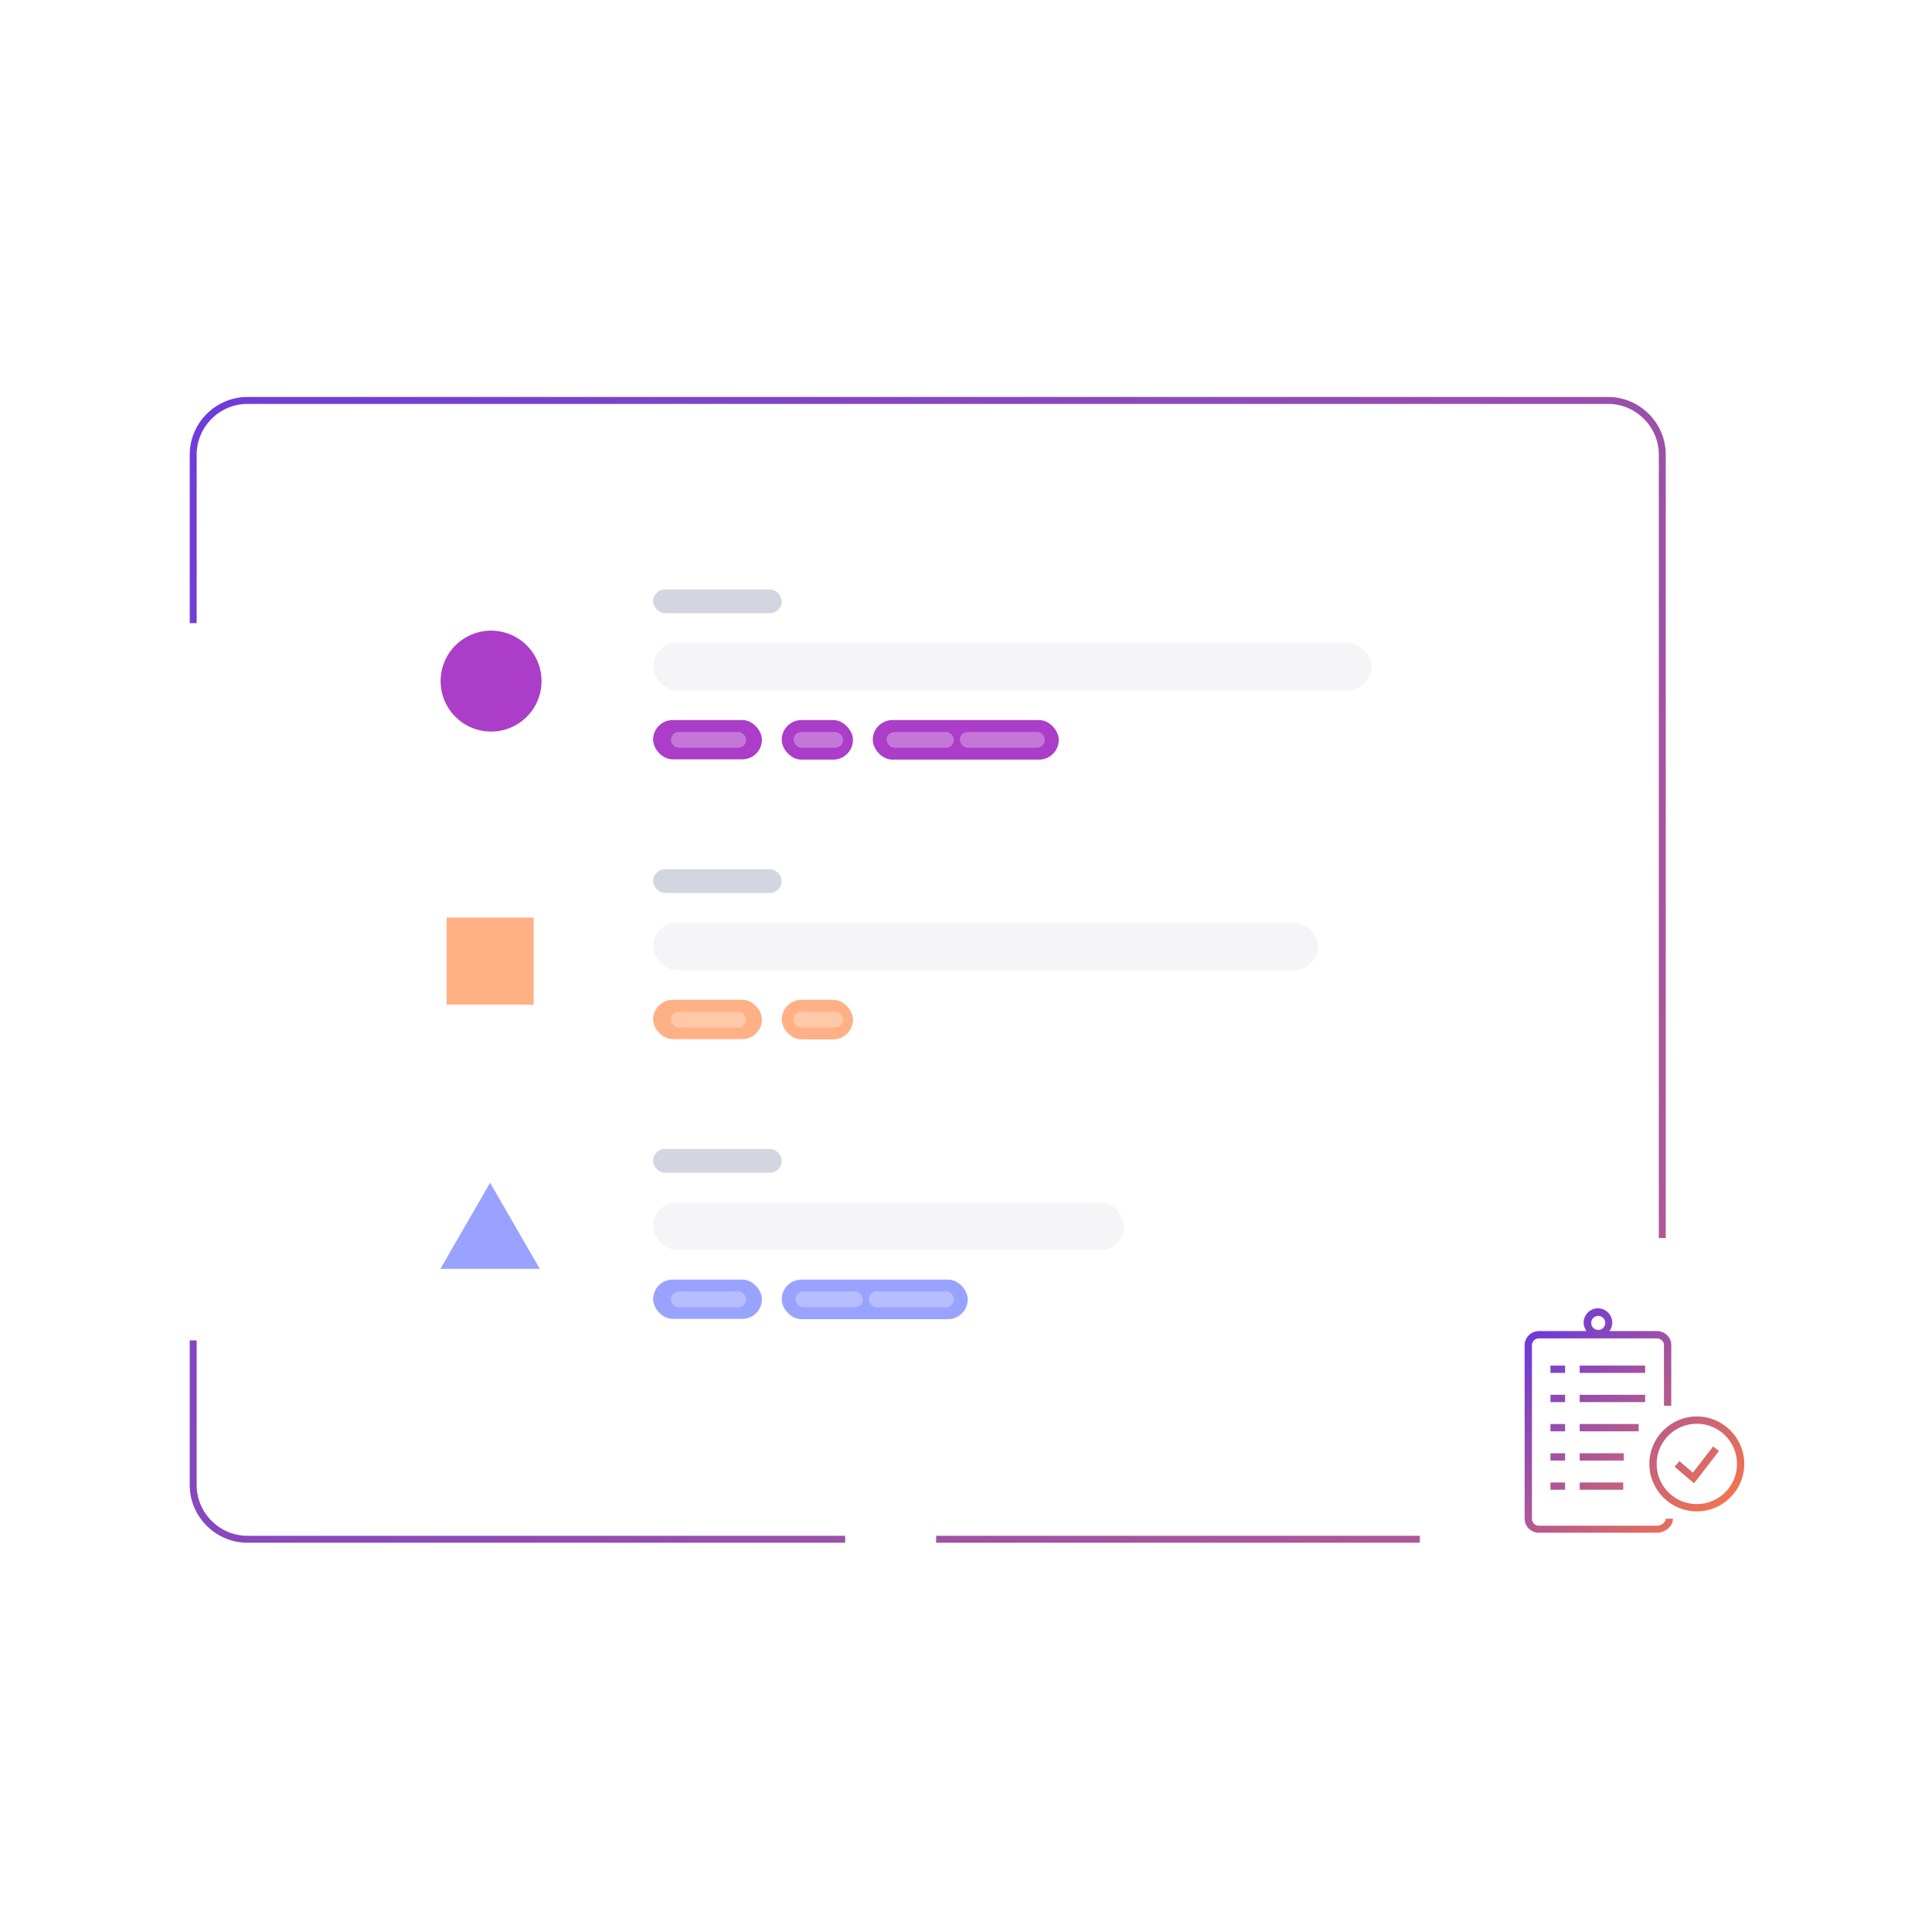 <svg width="550" height="550" viewBox="0 0 550 550" fill="none" xmlns="http://www.w3.org/2000/svg">
<rect width="550" height="550" fill="white"/>
<g filter="url(#filter0_d_4967_171681)">
<path d="M450.065 128.141H74.368C70.111 128.141 66.661 131.589 66.661 135.844V415.065C66.661 419.32 70.111 422.769 74.368 422.769H450.065C454.322 422.769 457.772 419.32 457.772 415.065V135.844C457.772 131.589 454.322 128.141 450.065 128.141Z" fill="white"/>
</g>
<path d="M473.216 360.685V232.114V179.889V129.429C473.216 120.95 466.262 114 457.78 114H390.611H221.417H159.78H70.436C61.954 114 55 120.95 55 129.429V177.393M55 381.58V422.766C55 431.244 61.954 438.194 70.436 438.194H110.027H182.213H240.599M404.195 438.194H329.189H266.498" stroke="url(#paint0_linear_4967_171681)" stroke-width="1.975"/>
<g filter="url(#filter1_d_4967_171681)">
<rect x="111.917" y="164.318" width="55.419" height="55.419" rx="8.461" fill="white"/>
<circle cx="139.802" cy="192.203" r="14.365" fill="#AB3DC8"/>
</g>
<rect x="185.926" y="167.804" width="36.617" height="6.76" rx="3.38" fill="#D3D5E0"/>
<rect x="185.926" y="183.014" width="204.491" height="13.52" rx="6.76" fill="#F5F5F7"/>
<rect x="185.926" y="204.984" width="30.983" height="11.184" rx="5.592" fill="#AB3DC8"/>
<rect x="190.997" y="208.364" width="21.407" height="4.507" rx="2.253" fill="white" fill-opacity="0.3"/>
<rect x="222.543" y="204.984" width="20.28" height="11.267" rx="5.633" fill="#AB3DC8"/>
<rect x="225.922" y="208.364" width="14.083" height="4.507" rx="2.253" fill="white" fill-opacity="0.3"/>
<rect x="248.457" y="204.984" width="52.954" height="11.267" rx="5.633" fill="#AB3DC8"/>
<rect x="252.4" y="208.364" width="19.154" height="4.507" rx="2.253" fill="white" fill-opacity="0.3"/>
<rect x="273.244" y="208.364" width="24.224" height="4.507" rx="2.253" fill="white" fill-opacity="0.3"/>
<g filter="url(#filter2_d_4967_171681)">
<rect x="111.917" y="243.96" width="55.419" height="55.419" rx="8.461" fill="white"/>
<rect x="127.127" y="259.522" width="24.787" height="24.787" fill="#FFB185"/>
</g>
<rect x="185.926" y="247.446" width="36.617" height="6.76" rx="3.38" fill="#D3D5E0"/>
<rect x="185.926" y="262.656" width="189.281" height="13.52" rx="6.76" fill="#F5F5F7"/>
<rect x="185.926" y="284.626" width="30.983" height="11.184" rx="5.592" fill="#FFB185"/>
<rect x="190.997" y="288.006" width="21.407" height="4.507" rx="2.253" fill="white" fill-opacity="0.3"/>
<rect x="222.543" y="284.626" width="20.28" height="11.267" rx="5.633" fill="#FFB185"/>
<rect x="225.922" y="288.006" width="14.083" height="4.507" rx="2.253" fill="white" fill-opacity="0.3"/>
<g filter="url(#filter3_d_4967_171681)">
<rect x="111.917" y="323.603" width="55.419" height="55.419" rx="8.461" fill="white"/>
<path d="M139.521 335.009L153.669 359.514H125.373L139.521 335.009Z" fill="#99A3FF"/>
</g>
<rect x="185.926" y="327.089" width="36.617" height="6.76" rx="3.38" fill="#D3D5E0"/>
<rect x="185.926" y="342.299" width="134.074" height="13.52" rx="6.76" fill="#F5F5F7"/>
<rect x="185.926" y="364.269" width="30.983" height="11.184" rx="5.592" fill="#99A3FF"/>
<rect x="190.997" y="367.649" width="21.407" height="4.507" rx="2.253" fill="white" fill-opacity="0.3"/>
<rect x="222.543" y="364.269" width="52.954" height="11.267" rx="5.633" fill="#99A3FF"/>
<rect x="226.485" y="367.649" width="19.154" height="4.507" rx="2.253" fill="white" fill-opacity="0.3"/>
<rect x="247.33" y="367.649" width="24.224" height="4.507" rx="2.253" fill="white" fill-opacity="0.3"/>
<g filter="url(#filter4_d_4967_171681)">
<rect x="405.246" y="349.258" width="104.754" height="104.754" rx="15.993" fill="white"/>
<path d="M471.776 431.142H438.111C436.991 431.142 436.112 430.262 436.112 429.222V379.724C436.112 378.685 436.991 377.805 438.111 377.805H471.696C472.816 377.805 473.695 378.685 473.695 379.724V396.997H475.774V379.724C475.774 377.485 473.935 375.726 471.696 375.726H458.182C458.662 375.086 458.982 374.287 458.982 373.327C458.982 371.088 457.143 369.249 454.904 369.249C452.665 369.249 450.825 371.088 450.825 373.327C450.825 374.207 451.145 375.006 451.625 375.726H438.111C435.872 375.726 434.033 377.565 434.033 379.724V429.142C434.033 431.381 435.872 433.141 438.111 433.141H471.696C473.855 433.141 476.254 431.461 476.254 429.142H474.175C474.255 430.102 472.976 431.142 471.776 431.142ZM454.984 371.408C456.103 371.408 456.983 372.287 456.983 373.407C456.983 374.526 456.103 375.406 454.984 375.406C453.864 375.406 452.984 374.526 452.984 373.407C452.984 372.287 453.864 371.408 454.984 371.408ZM445.548 387.641H441.389V385.562H445.548V387.641ZM445.548 395.957H441.389V393.878H445.548V395.957ZM445.548 404.273H441.389V402.194H445.548V404.273ZM445.548 412.59H441.389V410.511H445.548V412.59ZM441.389 418.827H445.548V420.906H441.389V418.827ZM468.338 387.641H449.706V385.562H468.338V387.641ZM468.338 395.957H449.706V393.878H468.338V395.957ZM466.498 404.273H449.706V402.194H466.498V404.273ZM462.26 412.59H449.706V410.511H462.26V412.59ZM449.706 418.827H462.1V420.906H449.706V418.827ZM483.051 400.035C475.614 400.035 469.537 406.113 469.537 413.549C469.537 420.986 475.614 427.063 483.051 427.063C490.488 427.063 496.565 420.986 496.565 413.549C496.565 406.113 490.488 400.035 483.051 400.035ZM483.051 424.984C476.734 424.984 471.616 419.867 471.616 413.549C471.616 407.232 476.734 402.114 483.051 402.114C489.368 402.114 494.486 407.232 494.486 413.549C494.486 419.867 489.368 424.984 483.051 424.984ZM487.689 408.591L489.368 409.871L482.252 419.067L476.734 414.349L478.093 412.75L481.932 416.028L487.689 408.591Z" fill="url(#paint1_linear_4967_171681)"/>
</g>
<defs>
<filter id="filter0_d_4967_171681" x="19.271" y="80.751" width="485.891" height="389.407" filterUnits="userSpaceOnUse" color-interpolation-filters="sRGB">
<feFlood flood-opacity="0" result="BackgroundImageFix"/>
<feColorMatrix in="SourceAlpha" type="matrix" values="0 0 0 0 0 0 0 0 0 0 0 0 0 0 0 0 0 0 127 0" result="hardAlpha"/>
<feOffset/>
<feGaussianBlur stdDeviation="23.695"/>
<feColorMatrix type="matrix" values="0 0 0 0 0.094 0 0 0 0 0.129 0 0 0 0 0.4 0 0 0 0.2 0"/>
<feBlend mode="normal" in2="BackgroundImageFix" result="effect1_dropShadow_4967_171681"/>
<feBlend mode="normal" in="SourceGraphic" in2="effect1_dropShadow_4967_171681" result="shape"/>
</filter>
<filter id="filter1_d_4967_171681" x="101.764" y="155.857" width="75.725" height="75.725" filterUnits="userSpaceOnUse" color-interpolation-filters="sRGB">
<feFlood flood-opacity="0" result="BackgroundImageFix"/>
<feColorMatrix in="SourceAlpha" type="matrix" values="0 0 0 0 0 0 0 0 0 0 0 0 0 0 0 0 0 0 127 0" result="hardAlpha"/>
<feOffset dy="1.692"/>
<feGaussianBlur stdDeviation="5.077"/>
<feColorMatrix type="matrix" values="0 0 0 0 0.004 0 0 0 0 0.047 0 0 0 0 0.478 0 0 0 0.14 0"/>
<feBlend mode="normal" in2="BackgroundImageFix" result="effect1_dropShadow_4967_171681"/>
<feBlend mode="normal" in="SourceGraphic" in2="effect1_dropShadow_4967_171681" result="shape"/>
</filter>
<filter id="filter2_d_4967_171681" x="101.764" y="235.499" width="75.725" height="75.725" filterUnits="userSpaceOnUse" color-interpolation-filters="sRGB">
<feFlood flood-opacity="0" result="BackgroundImageFix"/>
<feColorMatrix in="SourceAlpha" type="matrix" values="0 0 0 0 0 0 0 0 0 0 0 0 0 0 0 0 0 0 127 0" result="hardAlpha"/>
<feOffset dy="1.692"/>
<feGaussianBlur stdDeviation="5.077"/>
<feColorMatrix type="matrix" values="0 0 0 0 0.004 0 0 0 0 0.047 0 0 0 0 0.478 0 0 0 0.14 0"/>
<feBlend mode="normal" in2="BackgroundImageFix" result="effect1_dropShadow_4967_171681"/>
<feBlend mode="normal" in="SourceGraphic" in2="effect1_dropShadow_4967_171681" result="shape"/>
</filter>
<filter id="filter3_d_4967_171681" x="101.764" y="315.142" width="75.725" height="75.725" filterUnits="userSpaceOnUse" color-interpolation-filters="sRGB">
<feFlood flood-opacity="0" result="BackgroundImageFix"/>
<feColorMatrix in="SourceAlpha" type="matrix" values="0 0 0 0 0 0 0 0 0 0 0 0 0 0 0 0 0 0 127 0" result="hardAlpha"/>
<feOffset dy="1.692"/>
<feGaussianBlur stdDeviation="5.077"/>
<feColorMatrix type="matrix" values="0 0 0 0 0.004 0 0 0 0 0.047 0 0 0 0 0.478 0 0 0 0.14 0"/>
<feBlend mode="normal" in2="BackgroundImageFix" result="effect1_dropShadow_4967_171681"/>
<feBlend mode="normal" in="SourceGraphic" in2="effect1_dropShadow_4967_171681" result="shape"/>
</filter>
<filter id="filter4_d_4967_171681" x="386.055" y="333.265" width="143.137" height="143.137" filterUnits="userSpaceOnUse" color-interpolation-filters="sRGB">
<feFlood flood-opacity="0" result="BackgroundImageFix"/>
<feColorMatrix in="SourceAlpha" type="matrix" values="0 0 0 0 0 0 0 0 0 0 0 0 0 0 0 0 0 0 127 0" result="hardAlpha"/>
<feOffset dy="3.199"/>
<feGaussianBlur stdDeviation="9.596"/>
<feColorMatrix type="matrix" values="0 0 0 0 0.004 0 0 0 0 0.047 0 0 0 0 0.478 0 0 0 0.14 0"/>
<feBlend mode="normal" in2="BackgroundImageFix" result="effect1_dropShadow_4967_171681"/>
<feBlend mode="normal" in="SourceGraphic" in2="effect1_dropShadow_4967_171681" result="shape"/>
</filter>
<linearGradient id="paint0_linear_4967_171681" x1="923.065" y1="761.813" x2="48.105" y2="129.417" gradientUnits="userSpaceOnUse">
<stop stop-color="#FF7B42"/>
<stop offset="1" stop-color="#6E3CD9"/>
</linearGradient>
<linearGradient id="paint1_linear_4967_171681" x1="491.693" y1="434.997" x2="431.597" y2="374.888" gradientUnits="userSpaceOnUse">
<stop stop-color="#FF7A41"/>
<stop offset="1" stop-color="#6437E2"/>
</linearGradient>
</defs>
</svg>
